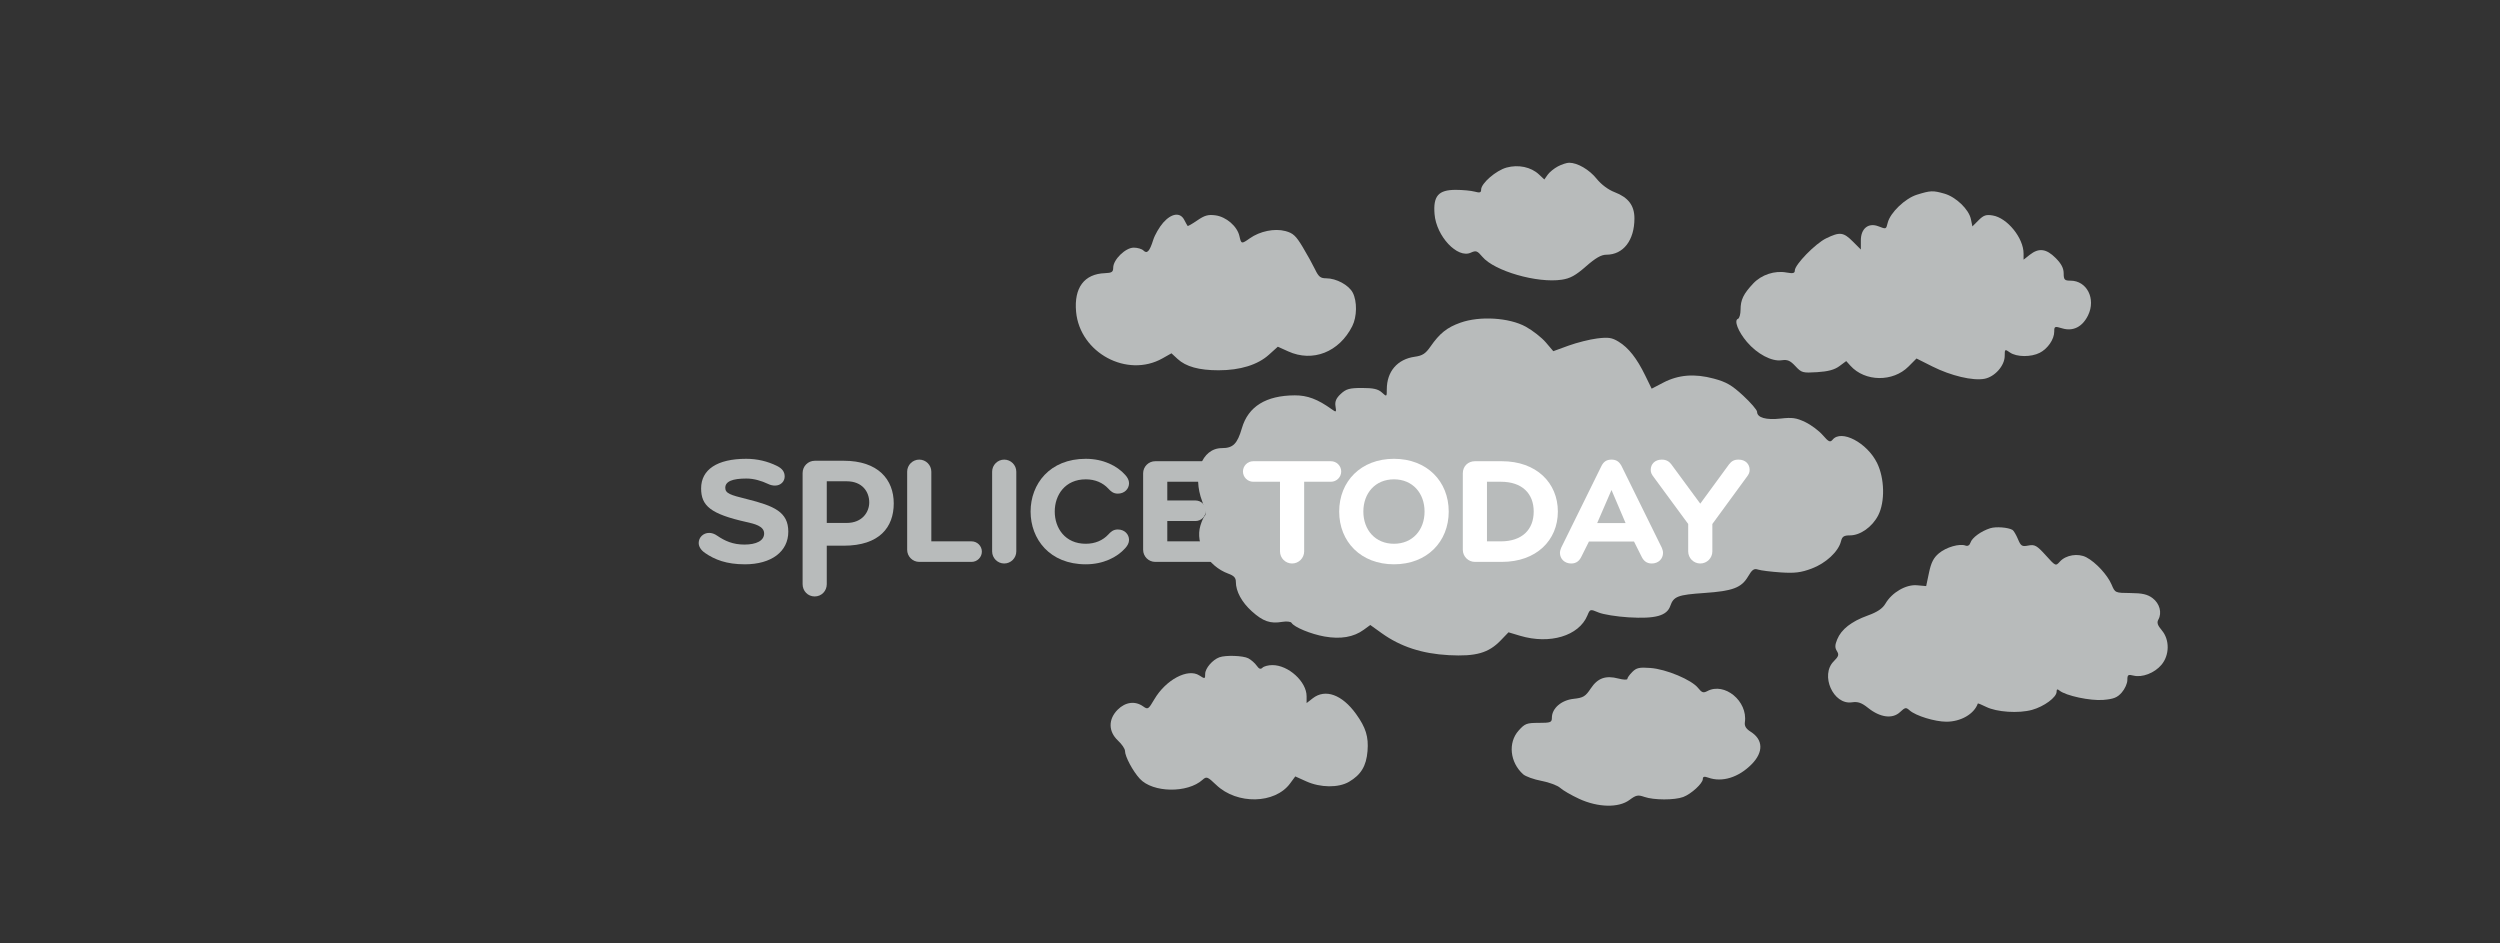 <?xml version="1.0" standalone="no"?>
<!DOCTYPE svg
  PUBLIC '-//W3C//DTD SVG 1.1//EN'
  'http://www.w3.org/Graphics/SVG/1.1/DTD/svg11.dtd'>
<svg height="100%" style="fill-rule:evenodd;clip-rule:evenodd;stroke-linejoin:round;stroke-miterlimit:1.414;" version="1.1" viewBox="0 0 1060 400" width="100%" xml:space="preserve" xmlns="http://www.w3.org/2000/svg" xmlns:xlink="http://www.w3.org/1999/xlink">
  <rect x="0" y="0" width="1060" height="400" fill="#333333" stroke="none"/>
  <g id="splice">
    <g>
      <path d="M315.797,239.265c-7.77,0 -12.722,-1.961 -16.82,-4.779c-1.877,-1.28 -2.731,-2.818 -2.731,-4.268c0,-2.307 1.878,-4.269 4.44,-4.269c1.025,0 2.219,0.341 3.413,1.192c3.245,2.221 6.661,3.759 11.526,3.759c5.037,0 8.367,-1.622 8.367,-4.698c0,-3.156 -4.098,-4.098 -7.513,-4.863c-15.281,-3.416 -19.207,-6.915 -19.207,-14.257c0,-7.94 6.742,-12.549 19.121,-12.549c4.61,0 8.962,1.024 12.975,2.987c2.307,1.111 3.332,2.56 3.332,4.525c0,2.048 -1.623,3.842 -4.098,3.842c-0.854,0 -1.879,-0.172 -2.903,-0.683c-2.902,-1.368 -6.06,-2.306 -9.22,-2.306c-5.891,0 -8.964,1.195 -8.964,3.928c0,2.39 2.22,3.073 9.135,4.781c11.609,2.902 17.586,5.462 17.586,13.829c0,8.452 -7.172,13.829 -18.439,13.829Z" style="fill:#b8bbbb;fill-rule:nonzero;"/>
      <path d="M368.558,213.023c0,-4.514 -2.943,-8.96 -9.579,-8.96l-8.431,0l0,17.664l8.431,0c6.62,0 9.579,-4.602 9.579,-8.704M378.949,213.449c0,10.073 -6.021,17.925 -21.227,17.925l-7.174,0l0,16.31c0,2.903 -2.226,5.211 -5.128,5.211c-2.904,0 -5.116,-2.308 -5.116,-5.211l0,-47.121c0,-2.902 2.304,-5.207 5.208,-5.207l12.21,0c14.629,0 21.227,7.981 21.227,18.093" style="fill:#b8bbbb;fill-rule:nonzero;"/>
      <path d="M411.958,229.535c2.391,0 4.355,1.961 4.355,4.353c0,2.388 -1.964,4.353 -4.355,4.353l-22.197,0c-2.815,0 -5.122,-2.305 -5.122,-5.125l0,-33.121c0,-2.816 2.307,-5.121 5.122,-5.121c2.819,0 5.123,2.305 5.123,5.121l0,29.54l17.074,0Z" style="fill:#b8bbbb;fill-rule:nonzero;"/>
      <path d="M420.664,199.995c0,-2.816 2.306,-5.121 5.123,-5.121c2.817,0 5.122,2.305 5.122,5.121l0,33.808c0,2.816 -2.305,5.12 -5.122,5.12c-2.817,0 -5.123,-2.304 -5.123,-5.12l0,-33.808Z" style="fill:#b8bbbb;fill-rule:nonzero;"/>
      <path d="M447.212,216.9c0,7.086 4.44,13.657 13.148,13.657c4.013,0 7.255,-1.452 9.561,-3.926c0.938,-1.023 2.049,-2.133 4.013,-2.133c2.902,0 4.78,2.049 4.78,4.439c0,1.281 -0.682,2.476 -1.622,3.498c-3.415,3.841 -9.305,6.83 -16.732,6.83c-15.281,0 -23.39,-10.67 -23.39,-22.365c0,-11.696 8.109,-22.367 23.39,-22.367c7.427,0 13.317,2.987 16.732,6.83c0.94,1.023 1.622,2.219 1.622,3.498c0,2.392 -1.878,4.441 -4.78,4.441c-1.964,0 -3.075,-1.11 -4.013,-2.135c-2.306,-2.477 -5.548,-3.928 -9.561,-3.928c-8.708,0 -13.148,6.574 -13.148,13.661Z" style="fill:#b8bbbb;fill-rule:nonzero;"/>
      <path d="M494.933,229.535l20.069,0c2.39,0 4.354,1.961 4.354,4.353c0,2.388 -1.964,4.353 -4.354,4.353l-25.19,0c-2.818,0 -5.123,-2.305 -5.123,-5.125l0,-32.439c0,-2.815 2.305,-5.12 5.123,-5.12l24.166,0c2.392,0 4.354,1.963 4.354,4.354c0,2.391 -1.962,4.354 -4.354,4.354l-19.045,0l0,7.939l11.981,0c2.39,0 4.355,1.964 4.355,4.355c0,2.39 -1.965,4.354 -4.355,4.354l-11.981,0l0,8.622Z" style="fill:#b8bbbb;fill-rule:nonzero;"/>
    </g>
  </g>
  <g id="clouds1">
    <path d="M660.55,70.55c-1.6,0.841 -3.591,2.466 -4.35,3.55l-1.4,2l-2.3,-2.152c-3.354,-3.139 -8.7,-4.272 -13.7,-2.903c-4.5,1.231 -10.8,6.689 -10.8,9.355c0,1.28 -0.55,1.45 -2.75,0.85c-1.505,-0.41 -5.15,-0.75 -8.05,-0.75c-7.327,0 -9.586,2.6 -8.953,10.3c0.774,9.4 9.713,18.914 15.353,16.341c2.241,-1.023 2.753,-0.841 4.946,1.759c5.087,6.029 23.254,11.262 33.654,9.694c3.582,-0.54 5.85,-1.789 10.25,-5.644c4.1,-3.592 6.473,-4.95 8.65,-4.95c7.186,0 11.9,-6.1 11.9,-15.4c0,-5.454 -2.6,-8.895 -8.4,-11.115c-2.7,-1.034 -5.645,-3.23 -7.623,-5.685c-3.141,-3.9 -8.122,-6.8 -11.677,-6.8c-0.977,0 -3.15,0.71 -4.75,1.55Z" style="fill:#b8bbbb;fill-rule:nonzero;"/>
    <path d="M812.8,82.548c-5,1.545 -11.319,7.588 -12.394,11.852c-0.728,2.885 -0.606,2.839 -4.006,1.536c-4.205,-1.611 -7.4,0.964 -7.4,5.964l0,3.9l-3.4,-3.4c-3.983,-3.982 -5.5,-4.163 -11.3,-1.35c-4.6,2.231 -13.3,11.16 -13.3,13.65c0,1.158 -0.8,1.351 -3.5,0.848c-5,-0.932 -10.62,0.918 -14.136,4.652c-4.141,4.4 -5.364,6.932 -5.364,11.1c0,1.9 -0.503,3.675 -1.1,3.883c-1.791,0.623 0.072,5.417 3.814,9.817c4.338,5.1 10.513,8.36 14.686,7.752c2.5,-0.364 3.632,0.119 5.85,2.498c2.623,2.814 3.05,2.932 9.25,2.55c4.6,-0.283 7.347,-1.028 9.4,-2.55l2.9,-2.15l1.814,2c6.17,6.8 18.003,6.945 24.607,0.3l3.379,-3.4l6.7,3.367c7.9,3.969 17.162,6.167 22.1,5.243c4.4,-0.824 8.6,-5.565 8.6,-9.71c0,-2.9 0.073,-2.948 2.2,-1.457c2.826,1.982 9,2.042 12.7,0.122c3.4,-1.764 6.1,-5.732 6.1,-8.965c0,-2.258 0.2,-2.339 3.4,-1.373c4.581,1.383 8.562,-0.627 10.946,-5.527c3.407,-7 -0.494,-14.7 -7.446,-14.7c-2.526,0 -2.9,-0.4 -2.9,-3.1c0,-2.188 -1,-4.1 -3.4,-6.5c-4,-4 -7.143,-4.385 -11,-1.347l-2.6,2.047l0,-2.6c0,-6.6 -6.925,-15.133 -13.1,-16.143c-2.8,-0.458 -3.859,-0.098 -6,2.043l-2.6,2.6l-0.637,-3.1c-0.849,-4.134 -6.363,-9.424 -11.263,-10.806c-4.88,-1.375 -5.8,-1.339 -11.6,0.454Z" style="fill:#b8bbbb;fill-rule:nonzero;"/>
    <path d="M493.2,94.4c-1.616,1.831 -3.566,5.2 -4.226,7.3c-1.54,4.9 -2.615,6.06 -4.174,4.5c-0.663,-0.662 -2.5,-1.2 -4.1,-1.2c-3.5,0 -8.7,5.081 -8.7,8.5c0,1.823 -0.6,2.221 -3.5,2.323c-8.789,0.306 -13.176,6.177 -12.236,16.377c1.602,17.4 21.637,28.197 36.636,19.743l3.8,-2.143l2.6,2.4c3.537,3.266 9.1,4.8 17.4,4.8c9.1,0 16.554,-2.301 21.3,-6.576l3.8,-3.424l4.4,1.991c10.411,4.712 21.594,0.309 27.157,-10.691c2.023,-4 2.12,-10.524 0.211,-14.2c-1.682,-3.238 -6.968,-6.1 -11.268,-6.1c-2.398,0 -3.212,-0.65 -4.7,-3.75c-1.002,-2.086 -3.33,-6.3 -5.25,-9.5c-2.88,-4.8 -4.095,-5.92 -7.35,-6.783c-4.6,-1.219 -10.795,0.049 -15.1,3.09c-3.5,2.473 -3.622,2.446 -4.382,-0.957c-0.93,-4.167 -5.618,-8.207 -10.218,-8.805c-3.06,-0.398 -4.55,0.022 -7.65,2.155c-2.1,1.446 -3.964,2.514 -4.1,2.35c-0.142,-0.169 -0.769,-1.3 -1.444,-2.6c-1.71,-3.294 -5.377,-2.8 -8.906,1.2Z" style="fill:#b8bbbb;fill-rule:nonzero;"/>
    <path d="M619.2,136.822c-5.7,2.036 -8.754,4.478 -12.724,10.178c-2.061,2.96 -3.376,3.811 -6.576,4.254c-7.414,1.026 -11.9,6.246 -11.9,13.846c0,3.2 0,3.2 -2.1,1.3c-1.6,-1.447 -3.6,-1.9 -8.4,-1.9c-5.3,0 -6.729,0.397 -9,2.5c-1.964,1.819 -2.578,3.25 -2.25,5.25c0.425,2.6 0.335,2.668 -1.65,1.242c-5.9,-4.239 -10.276,-5.883 -15.6,-5.863c-12.2,0.047 -19.756,4.721 -22.423,13.871c-1.953,6.7 -3.748,8.5 -8.477,8.5c-8.613,0 -12.721,11.2 -8.326,22.7c1.108,2.9 1.641,5.55 1.176,5.85c-0.46,0.298 -1.364,2.25 -1.969,4.25c-2.353,7.788 3.119,17.245 11.819,20.429c2.4,0.879 3.2,1.746 3.2,3.471c0,4.048 2.5,8.65 6.8,12.52c4.697,4.228 7.8,5.308 12.8,4.458c1.9,-0.323 3.672,-0.136 4.017,0.422c1.131,1.835 8.183,4.751 13.983,5.784c6.8,1.211 12.333,0.263 16.6,-2.844l2.8,-2.04l4.9,3.513c7.916,5.675 17.1,8.675 28.4,9.277c11.5,0.613 16.862,-0.918 22.029,-6.29l3.271,-3.4l4.9,1.465c12.6,3.766 24.938,0.063 28.533,-8.565c1.167,-2.8 1.167,-2.8 4.767,-1.3c1.978,0.825 7.7,1.748 12.7,2.051c11.4,0.689 16.249,-0.639 17.707,-4.851c1.394,-4.025 3.193,-4.708 14.393,-5.471c12.1,-0.824 15.795,-2.221 18.6,-7.029c1.691,-2.9 2.508,-3.463 4.2,-2.9c1.148,0.383 5.5,0.927 9.6,1.2c6,0.4 8.64,0.071 13.2,-1.646c6,-2.259 11.306,-7.211 12.381,-11.554c0.503,-2.031 1.219,-2.5 3.819,-2.5c4.381,0 9.447,-3.6 11.962,-8.5c2.94,-5.728 2.72,-15.7 -0.489,-22.2c-4.247,-8.6 -15.135,-14.326 -18.823,-9.9c-1.067,1.28 -1.684,1 -4.2,-1.9c-1.639,-1.888 -4.95,-4.355 -7.45,-5.55c-3.738,-1.785 -5.5,-2.036 -10.4,-1.482c-6.2,0.702 -10,-0.388 -10,-2.868c0,-0.759 -2.7,-3.894 -5.9,-6.85c-4.811,-4.443 -7.1,-5.774 -12.4,-7.206c-8.2,-2.216 -15.009,-1.677 -21.5,1.704l-4.9,2.552l-2.731,-5.6c-3.56,-7.3 -7.069,-11.759 -11.269,-14.324c-2.864,-1.748 -4.3,-1.965 -9.1,-1.376c-3.093,0.38 -8.65,1.775 -12.15,3.05l-6.45,2.35l-3.2,-3.75c-1.751,-2.051 -5.6,-5.062 -8.5,-6.648c-7.045,-3.853 -19.5,-4.609 -27.7,-1.68Z" style="fill:#b8bbbb;fill-rule:nonzero;"/>
    <path d="M843.9,223.954c-3.9,1.217 -7.765,4.034 -8.432,6.146c-0.347,1.1 -1.152,1.58 -2.068,1.232c-2.55,-0.966 -8.2,0.663 -11.3,3.258c-2.264,1.894 -3.295,3.91 -4.2,8.21l-1.2,5.7l-3.9,-0.348c-4.645,-0.416 -10.614,3.048 -13.353,7.748c-1.235,2.121 -3.447,3.613 -7.547,5.09c-6.9,2.486 -11.168,5.823 -12.928,10.11c-0.985,2.4 -1.013,3.518 -0.122,4.95c0.965,1.554 0.75,2.25 -1.35,4.35c-5.831,5.831 -0.2,18.545 7.7,17.385c2.566,-0.377 4.1,0.154 6.9,2.389c5.1,4.072 10.304,4.754 13.5,1.769c2.2,-2.056 2.541,-2.117 4.1,-0.734c2.594,2.302 10.7,4.791 15.6,4.791c6.1,0 11.744,-3.268 13.295,-7.7c0.058,-0.167 1.605,0.45 3.505,1.4c4.497,2.249 13.8,2.86 19.5,1.281c5.1,-1.412 10.4,-5.327 10.4,-7.681c0,-1.1 0.32,-1.236 1.2,-0.513c2.684,2.206 13.1,4.43 18.6,3.972c4.4,-0.367 5.97,-0.999 7.85,-3.159c1.305,-1.5 2.35,-3.833 2.35,-5.25c0,-2.255 0.3,-2.475 2.6,-1.9c3.7,0.925 8.903,-1.074 11.842,-4.55c3.467,-4.1 3.555,-10.61 0.198,-14.6c-1.851,-2.2 -2.211,-3.31 -1.49,-4.6c1.613,-2.886 0.55,-6.832 -2.45,-9.091c-2.138,-1.61 -4.35,-2.12 -9.35,-2.159c-6.5,-0.049 -6.562,-0.076 -8.019,-3.55c-1.721,-4.1 -6.738,-9.528 -10.731,-11.61c-3.5,-1.825 -8.667,-0.99 -11.195,1.81c-1.805,2 -1.805,2 -6.055,-2.7c-3.708,-4.1 -4.64,-4.623 -7.3,-4.1c-2.732,0.538 -3.197,0.25 -4.45,-2.75c-0.753,-1.8 -1.817,-3.591 -2.3,-3.872c-1.857,-1.076 -7,-1.473 -9.4,-0.724Z" style="fill:#b8bbbb;fill-rule:nonzero;"/>
    <path d="M517,278.697c-2.9,1.065 -6,4.684 -6,7.003c0,2.208 -0.1,2.235 -2.5,0.675c-4.838,-3.144 -14.193,1.825 -19.061,10.125c-2.522,4.3 -2.733,4.434 -4.739,3.008c-3.4,-2.415 -7.524,-1.884 -10.8,1.392c-4.04,4.04 -4,9.235 0.1,13.084c1.7,1.596 3,3.51 3,4.416c0,2.353 3.331,8.6 6.292,11.8c5.508,5.953 20.208,6.186 26.608,0.422c1.665,-1.5 2.1,-1.335 5.8,2.198c8.8,8.401 24.876,8.083 31.289,-0.62l2.211,-3l4.7,2.117c6,2.702 13.657,2.769 18.1,0.157c5.082,-2.988 7.307,-6.674 7.829,-12.974c0.505,-6.1 -0.699,-10.001 -4.876,-15.8c-5.908,-8.2 -13.03,-10.77 -18.353,-6.624l-2.6,2.024l0,-2.9c0,-6.19 -7.7,-13.2 -14.5,-13.2c-1.7,0 -3.597,0.497 -4.2,1.1c-0.79,0.79 -1.481,0.55 -2.45,-0.85c-0.737,-1.063 -2.35,-2.482 -3.55,-3.121c-2.184,-1.163 -9.6,-1.423 -12.3,-0.432Z" style="fill:#b8bbbb;fill-rule:nonzero;"/>
    <path d="M692.1,284.9c-1.2,1.2 -2.1,2.465 -2.1,2.95c0,0.47 -1.7,0.403 -3.8,-0.15c-5.4,-1.421 -8.791,-0.205 -11.713,4.2c-2.257,3.403 -3.187,3.965 -7.287,4.408c-5.2,0.561 -9.2,4.036 -9.2,7.992c0,2.004 -0.5,2.2 -5.6,2.2c-5.1,0 -5.862,0.295 -8.534,3.3c-4.538,5.106 -3.666,13.444 1.934,18.489c1.03,0.928 4.6,2.215 7.8,2.811c3.2,0.597 6.815,1.947 7.9,2.95c1.1,1.018 4.7,3.104 8,4.636c8,3.714 16.811,3.92 21.4,0.5c2.8,-2.087 3.587,-2.25 6.3,-1.299c4,1.402 12.825,1.422 16.5,0.039c3.4,-1.28 8.3,-5.782 8.3,-7.626c0,-1.034 0.6,-1.186 2.3,-0.581c5.9,2.1 12.888,-0.067 18.443,-5.719c5.027,-5.115 4.857,-10.384 -0.443,-13.731c-2,-1.263 -2.706,-2.426 -2.471,-4.069c1.277,-8.9 -8.62,-17.082 -15.929,-13.17c-1.667,0.892 -2.319,0.67 -3.911,-1.33c-2.759,-3.467 -13.489,-7.972 -20.189,-8.477c-4.7,-0.355 -5.938,-0.085 -7.7,1.677Z" style="fill:#b8bbbb;fill-rule:nonzero;"/>
  </g>
  <g id="today">
    <g>
      <path d="M552.962,233.803c0,2.816 -2.304,5.12 -5.12,5.12c-2.817,0 -5.123,-2.304 -5.123,-5.12l0,-29.538l-11.354,0c-2.39,0 -4.353,-1.963 -4.353,-4.354c0,-2.391 1.963,-4.354 4.353,-4.354l32.951,0c2.394,0 4.355,1.963 4.355,4.354c0,2.391 -1.961,4.354 -4.355,4.354l-11.354,0l0,29.538Z" style="fill:#fff;fill-rule:nonzero;"/>
      <path d="M591.039,230.557c7.938,0 12.974,-5.889 12.974,-13.657c0,-7.769 -5.036,-13.661 -12.974,-13.661c-7.942,0 -12.977,5.892 -12.977,13.661c0,7.768 5.035,13.657 12.977,13.657ZM591.039,239.265c-14.002,0 -23.222,-9.559 -23.222,-22.365c0,-12.807 9.22,-22.367 23.222,-22.367c13.999,0 23.218,9.56 23.218,22.367c0,12.806 -9.219,22.365 -23.218,22.365Z" style="fill:#fff;fill-rule:nonzero;"/>
      <path d="M630.475,204.265l0,25.27l5.902,0c8.961,0 13.915,-4.953 13.915,-12.635c0,-7.684 -4.954,-12.635 -13.915,-12.635l-5.902,0ZM620.233,200.677c0,-3.072 2.305,-5.12 5.123,-5.12l11.445,0c14.598,0 23.732,9.133 23.732,21.343c0,12.205 -9.134,21.341 -23.732,21.341l-11.445,0c-2.818,0 -5.123,-2.305 -5.123,-5.125l0,-32.439Z" style="fill:#fff;fill-rule:nonzero;"/>
      <path d="M677.208,221.773l12.037,0l-5.971,-14.009l-6.066,14.009ZM704.612,232.264c0.259,0.599 0.517,1.453 0.517,2.136c0,2.559 -1.969,4.523 -4.785,4.523c-2.219,0 -3.5,-1.194 -4.352,-2.987l-3.173,-6.338l-19.1,0l-3.169,6.338c-0.852,1.793 -2.133,2.987 -4.353,2.987c-2.815,0 -4.78,-1.964 -4.78,-4.523c0,-0.683 0.255,-1.537 0.513,-2.136l17.071,-34.659c0.858,-1.707 2.05,-2.731 4.273,-2.731c2.219,0 3.328,1.024 4.267,2.731l17.071,34.659Z" style="fill:#fff;fill-rule:nonzero;"/>
      <path d="M726.039,222.169l0,11.634c0,2.816 -2.303,5.12 -5.124,5.12c-2.816,0 -5.12,-2.304 -5.12,-5.12l0,-11.634l-14.61,-19.867c-0.853,-1.111 -1.28,-1.878 -1.28,-3.073c0,-2.478 1.794,-4.355 4.695,-4.355c1.965,0 3.161,0.854 4.012,1.964l12.303,16.711l12.228,-16.711c1.023,-1.281 2.046,-1.964 4.009,-1.964c2.903,0 4.697,1.877 4.697,4.355c0,1.195 -0.428,1.962 -1.281,3.073l-14.529,19.867Z" style="fill:#fff;fill-rule:nonzero;"/>
    </g>
  </g>
</svg>
